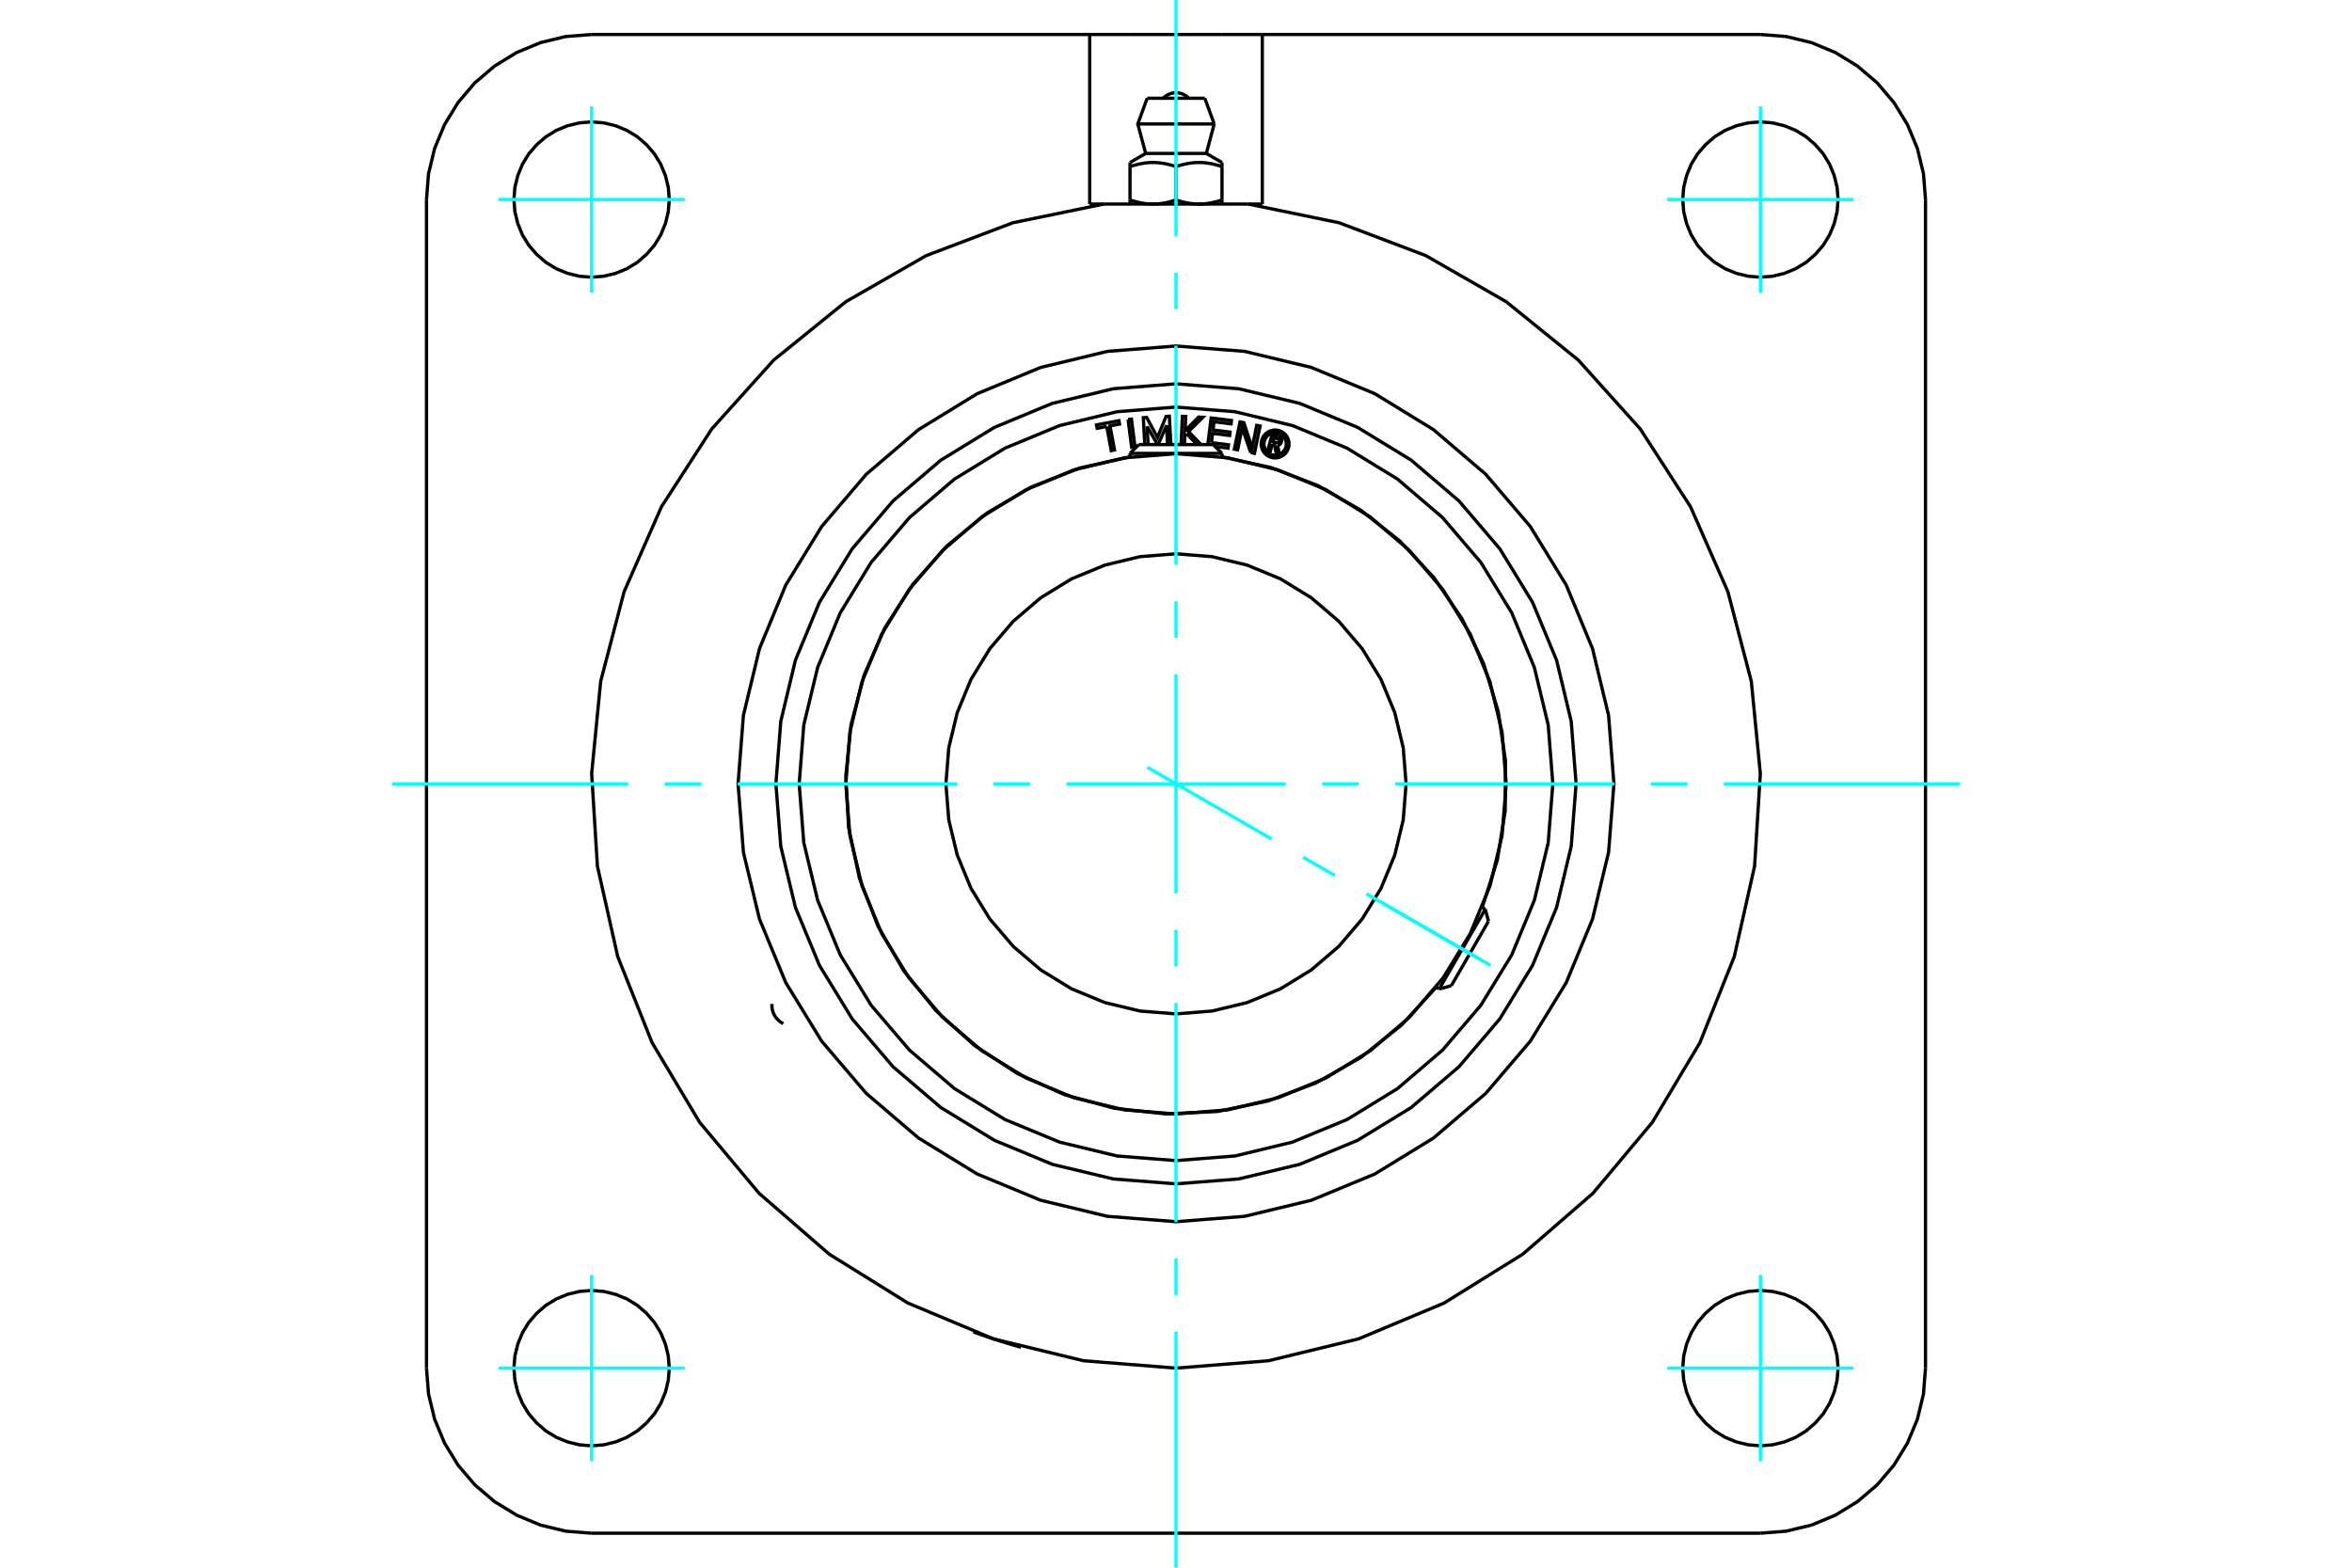 <?xml version="1.0" standalone="no"?>
<!DOCTYPE svg PUBLIC "-//W3C//DTD SVG 1.1//EN"
	"http://www.w3.org/Graphics/SVG/1.1/DTD/svg11.dtd">
<svg xmlns="http://www.w3.org/2000/svg" height="100%" width="100%" viewBox="0 0 36000 24000">
	<rect x="-1800" y="-1200" width="39600" height="26400" style="fill:#FFF"/>
	<g style="fill:none; fill-rule:evenodd" transform="matrix(1 0 0 1 0 0)">
		<g style="fill:none; stroke:#000; stroke-width:50; shape-rendering:geometricPrecision">
			<line x1="19106" y1="3124" x2="16894" y2="3124"/>
			<line x1="19321" y1="3124" x2="19106" y2="3124"/>
			<line x1="16894" y1="3124" x2="16679" y2="3124"/>
			<polyline points="15623,20623 15621,20623 15617,20622 15610,20620 15599,20617 15586,20613 15571,20609 15553,20604 15532,20598 15511,20592 15487,20585 15461,20577 15432,20569 15403,20560 15372,20550 15340,20540 15309,20530 15277,20520 15246,20510 15214,20500 15183,20490 15151,20479 15121,20469 15091,20459 15064,20449 15038,20440 15014,20432 14993,20424 14973,20417 14956,20411 14940,20405 14928,20401 14918,20397 14911,20395 14906,20393 14905,20392"/>
			<line x1="29472" y1="3055" x2="29472" y2="20945"/>
			<line x1="26945" y1="23472" x2="9055" y2="23472"/>
			<polyline points="16679,3124 16679,528 17296,528"/>
			<line x1="19321" y1="528" x2="19321" y2="3124"/>
			<line x1="18704" y1="528" x2="19321" y2="528"/>
			<line x1="17296" y1="528" x2="18704" y2="528"/>
			<line x1="9055" y1="528" x2="16679" y2="528"/>
			<line x1="19321" y1="528" x2="26945" y2="528"/>
			<polyline points="9055,528 8660,559 8274,652 7908,804 7570,1011 7268,1268 7011,1570 6804,1908 6652,2274 6559,2660 6528,3055"/>
			<line x1="6528" y1="20945" x2="6528" y2="3055"/>
			<polyline points="6528,20945 6559,21340 6652,21726 6804,22092 7011,22430 7268,22732 7570,22989 7908,23196 8274,23348 8660,23441 9055,23472"/>
			<polyline points="26945,23472 27340,23441 27726,23348 28092,23196 28430,22989 28732,22732 28989,22430 29196,22092 29348,21726 29441,21340 29472,20945"/>
			<polyline points="29472,3055 29441,2660 29348,2274 29196,1908 28989,1570 28732,1268 28430,1011 28092,804 27726,652 27340,559 26945,528"/>
			<polyline points="28134,3055 28119,2869 28075,2688 28004,2515 27907,2356 27785,2215 27644,2093 27485,1996 27312,1925 27131,1881 26945,1866 26759,1881 26578,1925 26405,1996 26246,2093 26105,2215 25983,2356 25886,2515 25815,2688 25771,2869 25756,3055 25771,3241 25815,3422 25886,3595 25983,3754 26105,3895 26246,4017 26405,4114 26578,4185 26759,4229 26945,4244 27131,4229 27312,4185 27485,4114 27644,4017 27785,3895 27907,3754 28004,3595 28075,3422 28119,3241 28134,3055"/>
			<polyline points="28134,20945 28119,20759 28075,20578 28004,20405 27907,20246 27785,20105 27644,19983 27485,19886 27312,19815 27131,19771 26945,19756 26759,19771 26578,19815 26405,19886 26246,19983 26105,20105 25983,20246 25886,20405 25815,20578 25771,20759 25756,20945 25771,21131 25815,21312 25886,21485 25983,21644 26105,21785 26246,21907 26405,22004 26578,22075 26759,22119 26945,22134 27131,22119 27312,22075 27485,22004 27644,21907 27785,21785 27907,21644 28004,21485 28075,21312 28119,21131 28134,20945"/>
			<polyline points="10244,20945 10229,20759 10185,20578 10114,20405 10017,20246 9895,20105 9754,19983 9595,19886 9422,19815 9241,19771 9055,19756 8869,19771 8688,19815 8515,19886 8356,19983 8215,20105 8093,20246 7996,20405 7925,20578 7881,20759 7866,20945 7881,21131 7925,21312 7996,21485 8093,21644 8215,21785 8356,21907 8515,22004 8688,22075 8869,22119 9055,22134 9241,22119 9422,22075 9595,22004 9754,21907 9895,21785 10017,21644 10114,21485 10185,21312 10229,21131 10244,20945"/>
			<polyline points="10244,3055 10229,2869 10185,2688 10114,2515 10017,2356 9895,2215 9754,2093 9595,1996 9422,1925 9241,1881 9055,1866 8869,1881 8688,1925 8515,1996 8356,2093 8215,2215 8093,2356 7996,2515 7925,2688 7881,2869 7866,3055 7881,3241 7925,3422 7996,3595 8093,3754 8215,3895 8356,4017 8515,4114 8688,4185 8869,4229 9055,4244 9241,4229 9422,4185 9595,4114 9754,4017 9895,3895 10017,3754 10114,3595 10185,3422 10229,3241 10244,3055"/>
			<polyline points="16894,3124 15504,3410 14177,3913 12946,4619 11843,5512 10894,6567 10124,7759 9553,9058 9194,10431 9056,11844 9144,13260 9455,14645 9981,15963 10709,17182 11620,18270 12692,19200 13897,19949 15206,20497 16585,20832 18000,20945 19415,20832 20794,20497 22103,19949 23308,19200 24380,18270 25291,17182 26019,15963 26545,14645 26856,13260 26944,11844 26806,10431 26447,9058 25876,7759 25106,6567 24157,5512 23054,4619 21823,3913 20496,3410 19106,3124"/>
			<polyline points="24703,12000 24621,10951 24375,9929 23973,8957 23423,8060 22740,7260 21940,6577 21043,6027 20071,5625 19049,5379 18000,5297 16951,5379 15929,5625 14957,6027 14060,6577 13260,7260 12577,8060 12027,8957 11625,9929 11379,10951 11297,12000 11379,13049 11625,14071 12027,15043 12577,15940 13260,16740 14060,17423 14957,17973 15929,18375 16951,18621 18000,18703 19049,18621 20071,18375 21043,17973 21940,17423 22740,16740 23423,15940 23973,15043 24375,14071 24621,13049 24703,12000"/>
			<polyline points="18441,1504 18000,1504 17559,1504"/>
			<line x1="17415" y1="1898" x2="18585" y2="1898"/>
			<line x1="17536" y1="2349" x2="18464" y2="2349"/>
			<polyline points="18704,2551 18681,2543 18659,2536 18637,2530 18616,2524 18595,2519 18574,2514 18553,2509 18533,2505 18514,2502 18494,2499 18475,2496 18456,2494 18437,2492 18418,2490 18399,2489 18380,2488 18362,2488 18343,2488 18324,2488 18305,2489 18287,2490 18268,2492 18249,2494 18230,2496 18210,2499 18191,2502 18171,2505 18151,2509 18130,2514 18110,2519 18089,2524 18067,2530 18045,2536 18023,2543 18000,2551"/>
			<line x1="18704" y1="2488" x2="18704" y2="2551"/>
			<line x1="17296" y1="2551" x2="17296" y2="2488"/>
			<polyline points="18000,2551 17977,2543 17955,2536 17933,2530 17911,2524 17890,2519 17870,2514 17849,2509 17829,2505 17809,2502 17790,2499 17770,2496 17751,2494 17732,2492 17713,2490 17695,2489 17676,2488 17657,2488 17638,2488 17620,2488 17601,2489 17582,2490 17563,2492 17544,2494 17525,2496 17506,2499 17486,2502 17467,2505 17447,2509 17426,2514 17405,2519 17384,2524 17363,2530 17341,2536 17319,2543 17296,2551"/>
			<line x1="18704" y1="3061" x2="18704" y2="2551"/>
			<line x1="18704" y1="3061" x2="18704" y2="3124"/>
			<polyline points="17296,3061 17306,3064 17317,3068 17327,3071 17338,3074 17348,3077 17358,3080 17369,3083 17379,3086 17389,3089 17399,3091 17409,3094 17419,3096 17429,3098 17439,3100 17449,3103 17459,3105 17469,3106 17479,3108 17489,3110 17498,3112 17508,3113 17518,3115 17528,3116 17538,3117 17548,3118 17558,3119 17568,3120 17577,3121 17587,3122 17597,3122 17607,3123 17617,3123 17628,3123 17638,3124 17648,3124"/>
			<line x1="17296" y1="3124" x2="17296" y2="3061"/>
			<polyline points="17648,3124 17658,3124 17668,3123 17678,3123 17688,3123 17698,3122 17708,3122 17718,3121 17728,3120 17738,3119 17748,3118 17758,3117 17768,3116 17778,3115 17787,3113 17797,3112 17807,3110 17817,3108 17827,3106 17837,3105 17847,3103 17857,3100 17867,3098 17877,3096 17887,3094 17897,3091 17907,3089 17917,3086 17927,3083 17937,3080 17948,3077 17958,3074 17968,3071 17979,3068 17989,3064 18000,3061 18011,3064 18021,3068 18032,3071 18042,3074 18052,3077 18063,3080 18073,3083 18083,3086 18093,3089 18103,3091 18113,3094 18123,3096 18133,3098 18143,3100 18153,3103 18163,3105 18173,3106 18183,3108 18193,3110 18203,3112 18213,3113 18222,3115 18232,3116 18242,3117 18252,3118 18262,3119 18272,3120 18282,3121 18292,3122 18302,3122 18312,3123 18322,3123 18332,3123 18342,3124 18352,3124 18362,3124 18372,3123 18383,3123 18393,3123 18403,3122 18413,3122 18423,3121 18432,3120 18442,3119 18452,3118 18462,3117 18472,3116 18482,3115 18492,3113 18502,3112 18511,3110 18521,3108 18531,3106 18541,3105 18551,3103 18561,3100 18571,3098 18581,3096 18591,3094 18601,3091 18611,3089 18621,3086 18631,3083 18642,3080 18652,3077 18662,3074 18673,3071 18683,3068 18694,3064 18704,3061"/>
			<line x1="18000" y1="3061" x2="18000" y2="2551"/>
			<line x1="17296" y1="3061" x2="17296" y2="2551"/>
			<polyline points="18195,1504 18163,1474 18126,1451 18086,1433 18044,1423 18000,1419 17956,1423 17914,1433 17874,1451 17837,1474 17805,1504"/>
			<line x1="18585" y1="1898" x2="18441" y2="1504"/>
			<polyline points="17559,1504 17415,1898 17536,2349"/>
			<line x1="18464" y1="2349" x2="18585" y2="1898"/>
			<line x1="17536" y1="2349" x2="17296" y2="2488"/>
			<line x1="18704" y1="2488" x2="18464" y2="2349"/>
			<polyline points="23054,12000 22991,11209 22806,10438 22503,9706 22088,9030 21573,8427 20970,7912 20294,7497 19562,7194 18791,7009 18000,6946 17209,7009 16438,7194 15706,7497 15030,7912 14427,8427 13912,9030 13497,9706 13194,10438 13009,11209 12946,12000 13009,12791 13194,13562 13497,14294 13912,14970 14427,15573 15030,16088 15706,16503 16438,16806 17209,16991 18000,17054 18791,16991 19562,16806 20294,16503 20970,16088 21573,15573 22088,14970 22503,14294 22806,13562 22991,12791 23054,12000"/>
			<polyline points="21522,12000 21478,11449 21349,10912 21138,10401 20849,9930 20490,9510 20070,9151 19599,8862 19088,8651 18551,8522 18000,8478 17449,8522 16912,8651 16401,8862 15930,9151 15510,9510 15151,9930 14862,10401 14651,10912 14522,11449 14478,12000 14522,12551 14651,13088 14862,13599 15151,14070 15510,14490 15930,14849 16401,15138 16912,15349 17449,15478 18000,15522 18551,15478 19088,15349 19599,15138 20070,14849 20490,14490 20849,14070 21138,13599 21349,13088 21478,12551 21522,12000"/>
			<line x1="22029" y1="15140" x2="22734" y2="13920"/>
			<line x1="22783" y1="14104" x2="22214" y2="15090"/>
			<line x1="18704" y1="6941" x2="17296" y2="6941"/>
			<line x1="17431" y1="6806" x2="18569" y2="6806"/>
			<polyline points="24124,12000 24049,11042 23825,10107 23457,9220 22955,8400 22331,7669 21600,7045 20780,6543 19893,6175 18958,5951 18000,5876 17042,5951 16107,6175 15220,6543 14400,7045 13669,7669 13045,8400 12543,9220 12175,10107 11951,11042 11876,12000 11951,12958 12175,13893 12543,14780 13045,15600 13669,16331 14400,16955 15220,17457 16107,17825 17042,18049 18000,18124 18958,18049 19893,17825 20780,17457 21600,16955 22331,16331 22955,15600 23457,14780 23825,13893 24049,12958 24124,12000"/>
			<polyline points="19474,6800 19445,6904 19405,6892 19472,6652 19562,6677"/>
			<polyline points="19615,6765 19618,6754 19618,6742 19616,6731 19613,6720 19608,6710 19601,6700 19593,6692 19583,6685 19573,6680 19562,6677"/>
			<polyline points="19615,6765 19577,6754 19578,6750 19578,6745 19577,6740 19576,6735 19574,6731 19571,6727 19567,6723 19563,6720 19559,6718 19554,6716 19501,6701 19484,6761 19538,6777 19543,6778 19548,6778 19553,6777 19557,6776 19562,6774 19566,6771 19569,6768 19573,6764 19575,6760 19577,6756 19615,6766"/>
			<polyline points="19555,6817 19567,6815 19578,6811 19588,6804 19597,6797 19605,6788 19611,6777 19615,6766"/>
			<polyline points="19555,6817 19581,6946 19532,6933 19508,6810 19474,6800"/>
			<polyline points="18543,6777 18803,6809 18797,6861 18601,6837"/>
			<polyline points="18487,6806 18538,6399 18849,6437 18843,6489 18582,6457 18567,6583 18827,6615 18821,6667 18560,6635 18543,6777"/>
			<line x1="17558" y1="6528" x2="17573" y2="6806"/>
			<polyline points="17522,6806 17500,6394 17551,6391 17716,6696 17848,6375 17898,6372 17921,6799 17871,6802 17855,6512 17727,6806"/>
			<line x1="17717" y1="6806" x2="17558" y2="6528"/>
			<polyline points="16940,6529 16793,6557 16783,6505 17127,6440 17136,6492 16990,6520 17059,6888 17009,6898 16940,6529"/>
			<polyline points="17267,6423 17318,6416 17372,6840 17321,6847 17267,6423"/>
			<polyline points="18161,6638 18136,6663 18129,6803 18078,6800 18097,6374 18149,6376 18139,6593 18347,6385 18411,6388 18192,6607 18383,6806"/>
			<line x1="18322" y1="6806" x2="18161" y2="6638"/>
			<polyline points="19144,6929 19013,6550 18943,6887 18893,6877 18980,6459 19039,6471 19165,6858 19236,6512 19287,6522 19201,6940 19144,6929"/>
			<polyline points="19731,6797 19728,6764 19720,6731 19707,6700 19690,6671 19668,6646 19643,6624 19614,6607 19583,6594 19551,6586 19517,6583 19484,6586 19451,6594 19420,6607 19392,6624 19366,6646 19344,6671 19327,6700 19314,6731 19306,6764 19303,6797 19306,6830 19314,6863 19327,6894 19344,6923 19366,6948 19392,6970 19420,6987 19451,7000 19484,7008 19517,7011 19551,7008 19583,7000 19614,6987 19643,6970 19668,6948 19690,6923 19707,6894 19720,6863 19728,6830 19731,6797"/>
			<polyline points="19688,6797 19686,6770 19680,6744 19669,6719 19655,6697 19638,6676 19618,6659 19595,6645 19570,6634 19544,6628 19517,6626 19490,6628 19464,6634 19439,6645 19417,6659 19396,6676 19379,6697 19365,6719 19355,6744 19348,6770 19346,6797 19348,6824 19355,6850 19365,6875 19379,6897 19396,6918 19417,6935 19439,6949 19464,6960 19490,6966 19517,6968 19544,6966 19570,6960 19595,6949 19618,6935 19638,6918 19655,6897 19669,6875 19680,6850 19686,6824 19688,6797"/>
			<polyline points="22687,13893 22919,13165 23039,12411 23043,11647 22932,10891 22709,10161 22378,9472 21947,8842 21426,8283 20827,7809 20164,7431 19450,7157 18704,6994"/>
			<polyline points="17296,6994 16525,7165 15790,7454 15109,7853 14498,8354 13973,8944 13546,9608 13228,10331 13026,11095 12946,11880 12989,12669 13154,13441 13438,14178 13833,14862 14329,15476 14915,16005 15577,16437 16297,16760 17059,16967 17844,17053 18633,17016 19406,16856 20146,16577 20832,16187 21450,15695 21983,15113"/>
			<polyline points="23768,12000 23697,11098 23485,10218 23139,9382 22666,8610 22078,7922 21390,7334 20618,6861 19782,6515 18902,6303 18000,6232 17098,6303 16218,6515 15382,6861 14610,7334 13922,7922 13334,8610 12861,9382 12515,10218 12303,11098 12232,12000 12303,12902 12515,13782 12861,14618 13334,15390 13922,16078 14610,16666 15382,17139 16218,17485 17098,17697 18000,17768 18902,17697 19782,17485 20618,17139 21390,16666 22078,16078 22666,15390 23139,14618 23485,13782 23697,12902 23768,12000"/>
			<line x1="22783" y1="14104" x2="22734" y2="13920"/>
			<line x1="22029" y1="15140" x2="22214" y2="15090"/>
			<line x1="22734" y1="13920" x2="22686" y2="13892"/>
			<line x1="21982" y1="15112" x2="22029" y2="15140"/>
			<line x1="17431" y1="6806" x2="17296" y2="6941"/>
			<line x1="18704" y1="6941" x2="18569" y2="6806"/>
			<line x1="17296" y1="6941" x2="17296" y2="6996"/>
			<line x1="18704" y1="6996" x2="18704" y2="6941"/>
			<polyline points="11815,15370 11815,15416 11822,15461 11836,15506 11856,15547 11882,15585 11913,15619 11949,15648 11989,15672"/>
		</g>
		<g style="fill:none; stroke:#0FF; stroke-width:50; shape-rendering:geometricPrecision">
			<line x1="18000" y1="24000" x2="18000" y2="20386"/>
			<line x1="18000" y1="19827" x2="18000" y2="19268"/>
			<line x1="18000" y1="18709" x2="18000" y2="15354"/>
			<line x1="18000" y1="14795" x2="18000" y2="14236"/>
			<line x1="18000" y1="13677" x2="18000" y2="10323"/>
			<line x1="18000" y1="9764" x2="18000" y2="9205"/>
			<line x1="18000" y1="8646" x2="18000" y2="5291"/>
			<line x1="18000" y1="4732" x2="18000" y2="4173"/>
			<line x1="18000" y1="3614" x2="18000" y2="0"/>
			<line x1="6000" y1="12000" x2="9614" y2="12000"/>
			<line x1="10173" y1="12000" x2="10732" y2="12000"/>
			<line x1="11291" y1="12000" x2="14646" y2="12000"/>
			<line x1="15205" y1="12000" x2="15764" y2="12000"/>
			<line x1="16323" y1="12000" x2="19677" y2="12000"/>
			<line x1="20236" y1="12000" x2="20795" y2="12000"/>
			<line x1="21354" y1="12000" x2="24709" y2="12000"/>
			<line x1="25268" y1="12000" x2="25827" y2="12000"/>
			<line x1="26386" y1="12000" x2="30000" y2="12000"/>
			<line x1="9055" y1="4481" x2="9055" y2="1629"/>
			<line x1="7629" y1="3055" x2="10481" y2="3055"/>
			<line x1="7629" y1="20945" x2="10481" y2="20945"/>
			<line x1="9055" y1="22371" x2="9055" y2="19519"/>
			<line x1="26945" y1="22371" x2="26945" y2="19519"/>
			<line x1="25519" y1="20945" x2="28371" y2="20945"/>
			<line x1="25519" y1="3055" x2="28371" y2="3055"/>
			<line x1="26945" y1="4481" x2="26945" y2="1629"/>
			<line x1="17562" y1="11747" x2="19462" y2="12844"/>
			<line x1="19946" y1="13124" x2="20430" y2="13403"/>
			<line x1="20914" y1="13683" x2="22814" y2="14779"/>
			<line x1="21157" y1="13822" x2="22620" y2="14668"/>
		</g>
	</g>
</svg>
